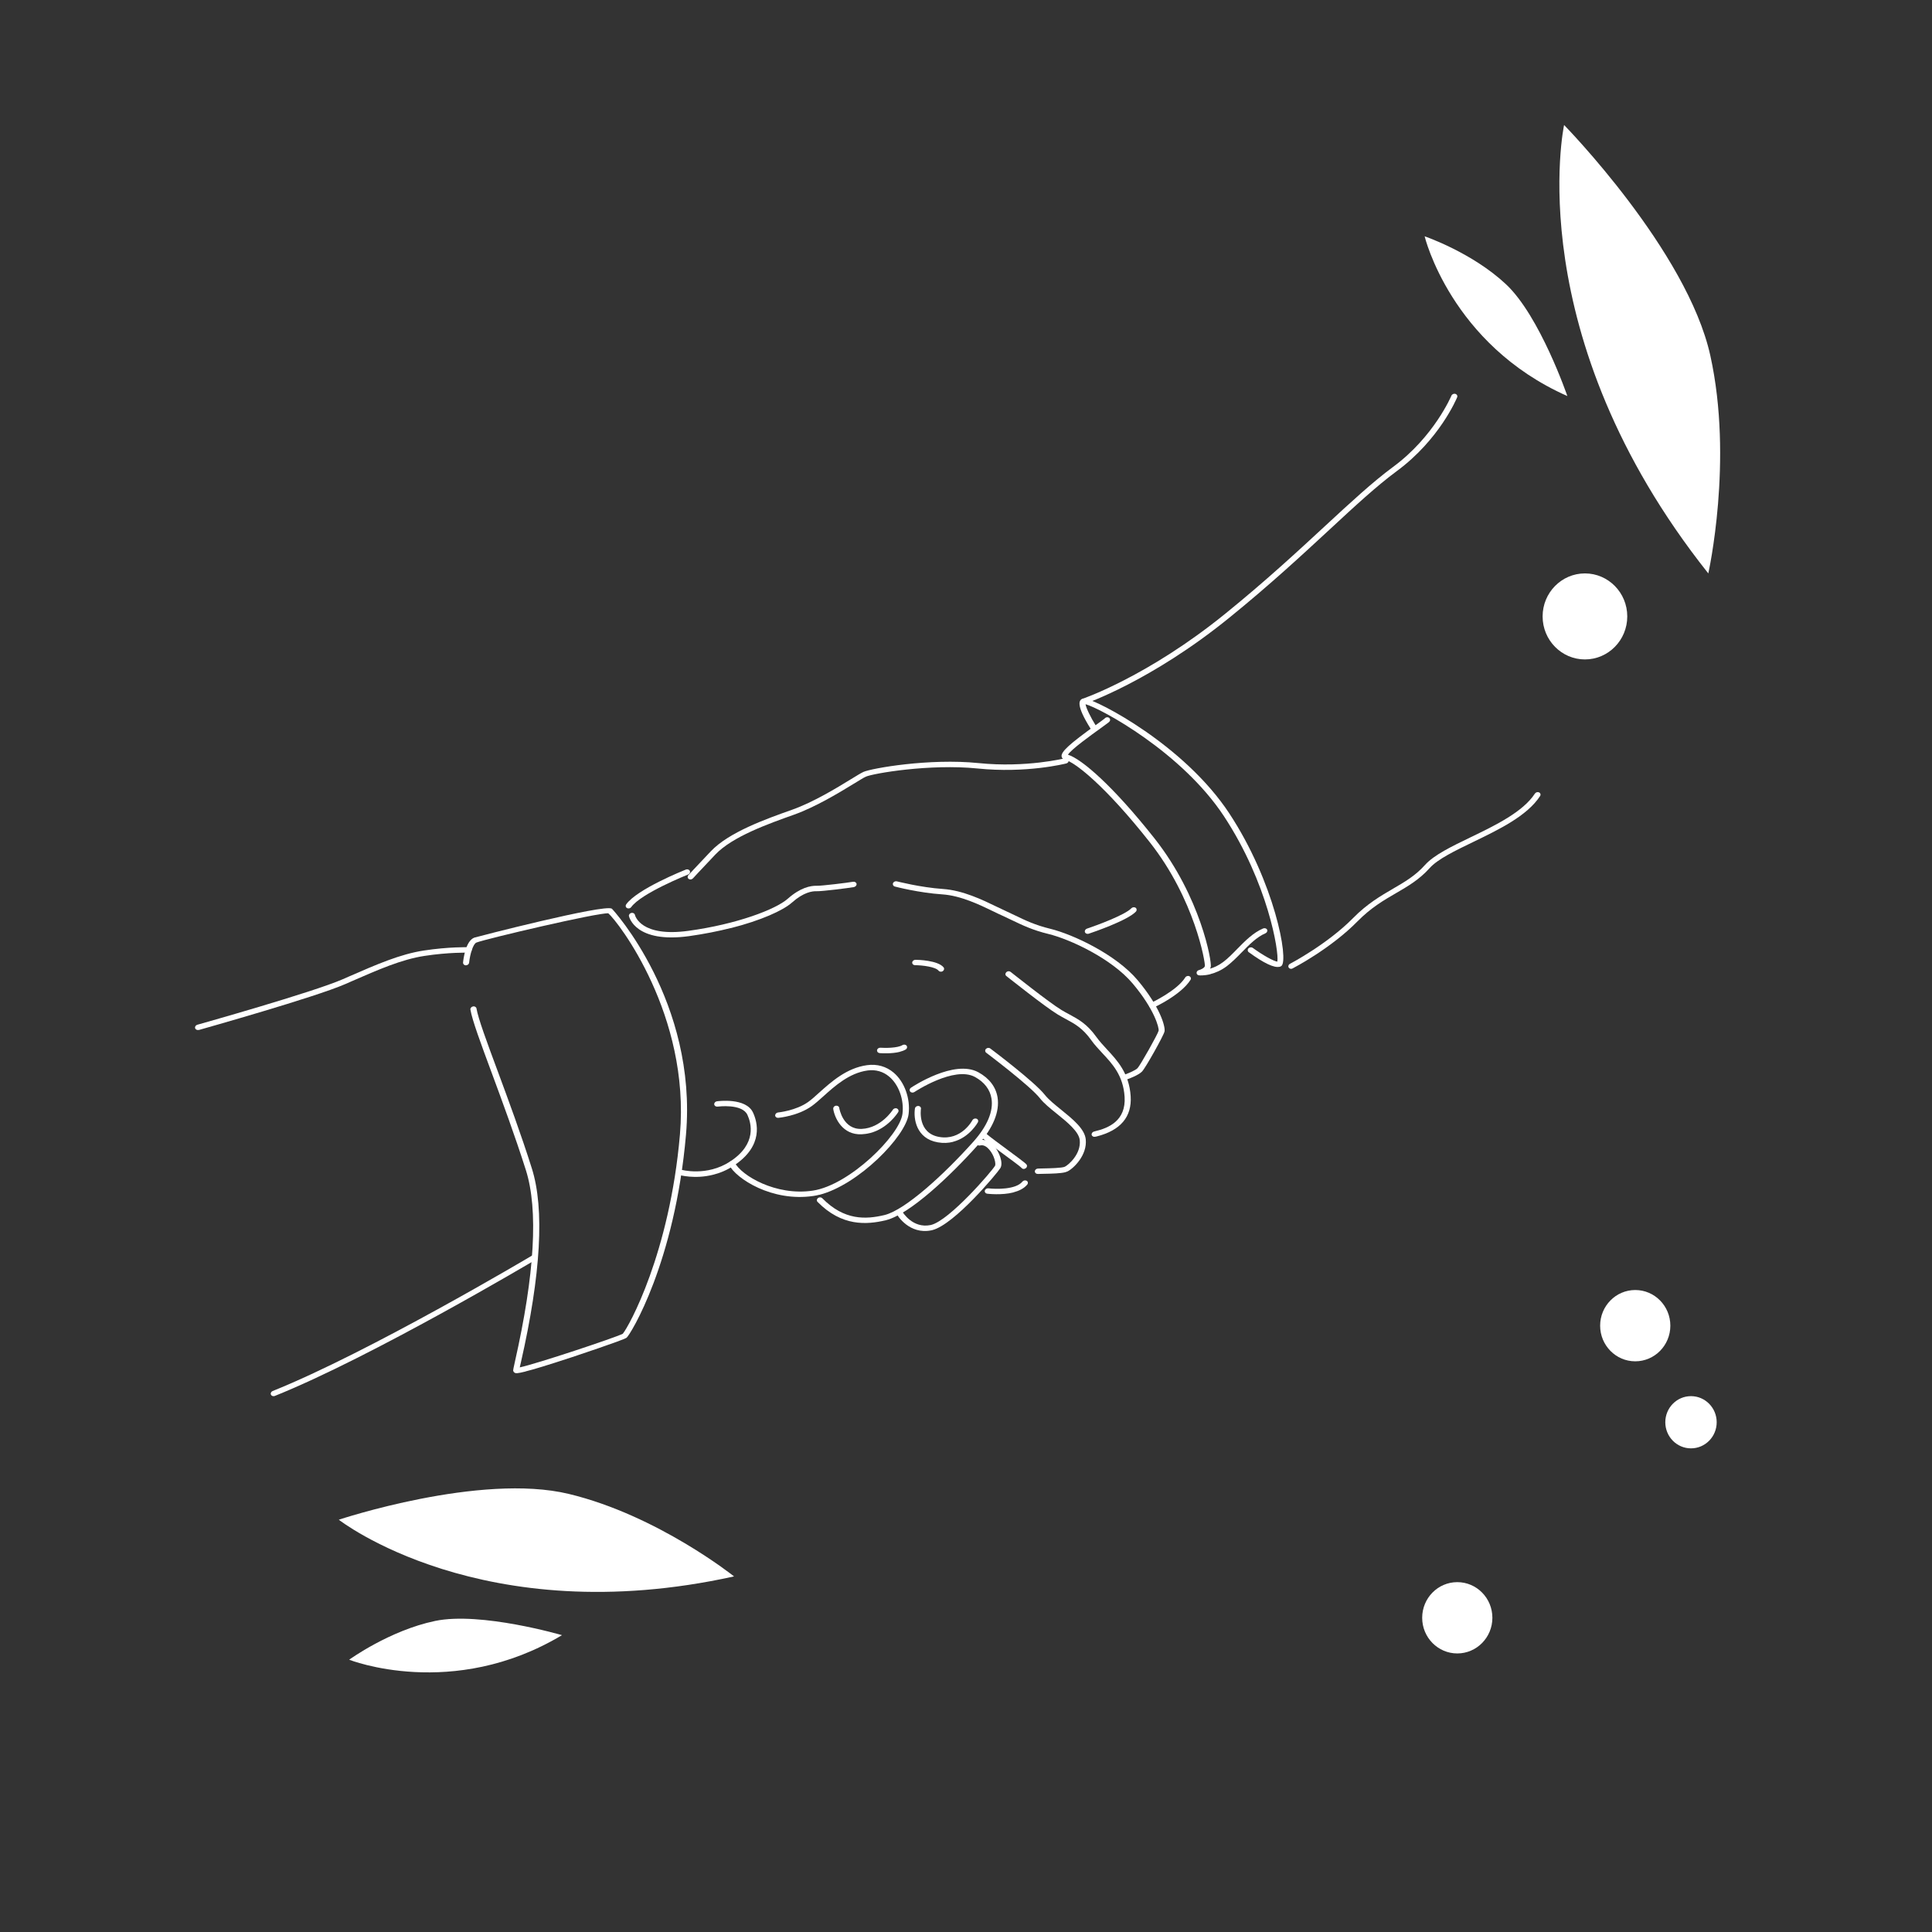 <svg xmlns="http://www.w3.org/2000/svg" id="Calque_1" data-name="Calque 1" viewBox="0 0 283.46 283.46"><rect x="0" y="0" width="283.46" height="283.46" fill="#333333" stroke="none"/><defs><style>      .cls-1 {        fill: #fff;        stroke-width: 0px;      }    </style></defs><g><path class="cls-1" d="M29.16,151.11c-.23.06-.47-.05-.53-.26-.06-.21.08-.43.32-.5.17-.05,16.95-4.76,21.34-6.68l.91-.4c4.03-1.76,7.51-3.28,10.98-3.81,3.66-.56,6.51-.49,6.63-.49.25,0,.43.19.4.41-.02.22-.24.39-.49.39-.03,0-2.89-.07-6.45.48-3.34.51-6.76,2.01-10.72,3.74l-.91.4c-4.46,1.94-20.78,6.53-21.47,6.73h-.01Z"></path><path class="cls-1" d="M77.13,201.22c-1.26.32-1.43.26-1.55.22-.15-.05-.28-.22-.29-.37,0-.11.04-.29.25-1.25,2.91-12.85,3.46-22.32,1.62-28.13-1.59-5.02-3.48-10.13-5-14.24-1.61-4.34-2.88-7.77-3.14-9.32-.04-.21.14-.42.38-.47.24-.05.47.09.51.3.25,1.48,1.51,4.88,3.11,9.19,1.52,4.11,3.42,9.23,5.01,14.27,1.88,5.93,1.34,15.52-1.61,28.5-.06.26-.11.51-.16.7,2.43-.51,13.93-4.34,15.11-4.93.88-1.03,6.89-11.82,8.39-29.24,1.51-17.5-9.07-31.23-10.51-32.45-1.57-.11-18,3.76-19.35,4.29-.48.19-.94,1.68-1.07,2.95-.02.22-.24.39-.48.39-.25,0-.43-.19-.41-.41.05-.52.37-3.15,1.64-3.65.17-.07,19.12-4.97,20.19-4.25.13.09,12.56,13.67,10.88,33.14-1.62,18.76-8.16,29.38-8.72,29.81-.45.35-7.9,2.81-7.97,2.84-3.68,1.21-5.7,1.82-6.84,2.1ZM89.31,134.01h0Z"></path><path class="cls-1" d="M40.26,204.83c-.21.05-.43-.03-.51-.21-.09-.2.03-.44.25-.53,14.15-5.68,37.78-19.71,38.02-19.85.21-.13.49-.08.61.1.13.18.06.43-.15.55-.24.14-23.94,14.21-38.16,19.92-.02,0-.04.02-.06.02Z"></path><path class="cls-1" d="M101.44,129.02c-.13.03-.28.01-.39-.06-.19-.13-.21-.38-.05-.56,0,0,.82-.9,3.29-3.5,2.67-2.81,8.04-4.72,11.96-6.11,3.09-1.1,6.52-3.19,8.57-4.45.88-.54,1.52-.93,1.87-1.09,1.17-.52,9.62-2.03,16.9-1.29,6.98.71,12.62-.7,12.67-.71.24-.06.48.06.53.27s-.1.43-.34.49-5.87,1.47-13.03.74c-6.98-.71-15.3.72-16.38,1.2-.3.13-.94.53-1.76,1.03-2.08,1.27-5.57,3.4-8.76,4.54-3.82,1.36-9.06,3.22-11.57,5.86-2.46,2.59-3.27,3.48-3.28,3.49-.07.07-.15.12-.24.14Z"></path><path class="cls-1" d="M92.34,133.27c-.11.03-.24.02-.34-.04-.21-.11-.26-.35-.13-.54,1.6-2.25,8.47-4.99,8.76-5.11.23-.09.49,0,.58.2.09.2-.03.44-.26.53-.07.03-6.89,2.75-8.34,4.78-.07.09-.17.16-.28.18Z"></path><path class="cls-1" d="M107.22,136.16c-1.86.47-3.92.88-6.13,1.19-7.83,1.07-8.77-2.77-8.81-2.93-.05-.21.11-.42.35-.48.24-.05.47.07.52.28.03.14.87,3.31,7.85,2.35,7.11-.97,12.82-3.15,14.58-4.71,1.84-1.63,3.33-1.93,4.27-1.9.68.02,4.47-.44,5.31-.59.24-.04.47.09.51.31.04.21-.14.41-.38.47-.72.13-4.68.64-5.52.61-.61-.02-1.89.16-3.56,1.65-1.34,1.19-4.6,2.65-8.98,3.76Z"></path><path class="cls-1" d="M165.39,158.36c-.22.06-.45-.04-.52-.23-.08-.2.05-.43.28-.52.53-.19,1.46-.59,1.75-.89.4-.42,2.97-4.98,3.09-5.49.09-.42-.6-3.12-3.79-6.91-3.08-3.67-9.21-6.52-12.38-7.29-2.31-.56-3.84-1.3-5.32-2.01-.46-.22-.93-.45-1.42-.67-.39-.17-.82-.38-1.29-.61-2.04-.99-4.83-2.34-7.54-2.52-3.44-.23-6.81-1.11-6.96-1.15-.23-.06-.35-.28-.27-.49.08-.21.34-.33.57-.27.03,0,3.43.89,6.78,1.12,2.9.2,5.78,1.59,7.88,2.61.46.22.89.43,1.27.6.5.23.97.45,1.44.68,1.51.73,2.93,1.41,5.14,1.95,3.28.8,9.63,3.75,12.82,7.55,3.3,3.93,4.08,6.8,3.94,7.51-.13.61-2.78,5.34-3.3,5.88-.53.55-1.96,1.07-2.13,1.13-.02,0-.03,0-.05.01Z"></path><path class="cls-1" d="M160.93,166.73s-.06.02-.09.02l-.14.03c-.24.06-.48-.06-.53-.27s.1-.43.34-.49l.14-.04c1.99-.47,4.57-1.54,4.35-5.05-.2-3.13-1.77-4.82-3.3-6.45-.57-.62-1.12-1.2-1.58-1.85-1.27-1.78-2.4-2.39-3.71-3.1-.39-.21-.79-.43-1.21-.68-1.89-1.14-7.32-5.47-7.55-5.65-.18-.14-.18-.39-.01-.56.17-.17.45-.19.63-.05.06.04,5.61,4.47,7.46,5.59.41.25.8.46,1.18.66,1.34.72,2.6,1.41,3.97,3.33.44.61.97,1.18,1.52,1.78,1.53,1.65,3.27,3.51,3.49,6.89.19,3.02-1.48,5-4.96,5.89Z"></path><path class="cls-1" d="M156.29,171.99c-.68.17-1.87.21-3.22.23-.34,0-.62.01-.79.02-.25.01-.45-.15-.45-.37,0-.22.2-.41.45-.42.18-.01.48-.02.83-.02.88-.02,2.7-.05,3.12-.25.52-.25,2.4-1.85,2.19-3.9-.13-1.26-1.85-2.65-3.36-3.87-.98-.79-1.9-1.53-2.48-2.27-1.45-1.85-7.83-6.64-7.89-6.69-.18-.14-.2-.39-.03-.56.17-.17.45-.2.63-.06.27.2,6.52,4.9,8.03,6.83.53.67,1.42,1.39,2.36,2.15,1.7,1.38,3.46,2.8,3.62,4.35.24,2.34-1.81,4.3-2.7,4.72-.09.04-.2.08-.32.11Z"></path><path class="cls-1" d="M150.34,171.49c-.2.05-.4-.02-.49-.17-.2-.21-1.49-1.16-2.54-1.93-1.31-.97-2.67-1.97-3.26-2.48-.17-.15-.17-.4.01-.56.18-.16.46-.17.63-.03.56.49,1.97,1.52,3.21,2.44,2.71,2,2.72,2.04,2.77,2.23.05.21-.1.43-.34.49Z"></path><path class="cls-1" d="M104.65,172.35c-2.7.69-4.92.06-5.04.03-.23-.07-.34-.29-.25-.5.09-.21.35-.32.58-.26.04.01,3.75,1.04,7.19-1.21,3.96-2.59,3.08-5.65,2.53-6.84-.79-1.69-4.34-1.21-4.38-1.21-.25.03-.46-.11-.49-.33-.02-.22.16-.42.4-.45.17-.02,4.25-.57,5.29,1.65.64,1.37,1.64,4.87-2.85,7.81-1,.66-2.02,1.07-2.98,1.31Z"></path><path class="cls-1" d="M120.22,175.29c-.3.08-.6.14-.89.18-6.05.9-11.34-2.54-12.36-4.56-.1-.19,0-.43.23-.53.22-.1.49-.02.59.17.97,1.92,6.05,4.95,11.45,4.14,5.4-.8,12.79-8.14,13.17-11.27.25-2.06-.53-4.26-1.94-5.45-.89-.76-1.99-1.07-3.18-.91-2.69.37-4.81,2.28-6.51,3.81-.6.54-1.17,1.05-1.69,1.42-2.01,1.44-4.78,1.71-4.9,1.72-.25.02-.45-.14-.46-.35,0-.22.18-.41.43-.44.03,0,2.61-.26,4.4-1.53.48-.34,1.03-.83,1.61-1.36,1.81-1.62,4.05-3.64,7.05-4.05,1.46-.2,2.81.18,3.9,1.1,1.59,1.35,2.47,3.79,2.19,6.08-.4,3.26-7.36,10.38-13.08,11.84Z"></path><path class="cls-1" d="M127.62,166.24c-.37.1-.77.16-1.2.18-2.81.13-3.96-2.38-4.17-3.72-.03-.21.13-.43.38-.47.24-.04.47.09.5.31.02.13.55,3.21,3.3,3.09,2.86-.13,4.55-2.79,4.57-2.81.12-.2.4-.28.61-.18.21.1.29.33.17.53-.07.11-1.52,2.41-4.16,3.08Z"></path><path class="cls-1" d="M130,179.03s-.06.02-.1.02c-2.76.64-6.39.91-9.95-2.71-.16-.16-.13-.41.06-.56.19-.15.47-.14.63.02,3.24,3.3,6.41,3.11,9.09,2.48.03,0,.05-.01.08-.02,3.04-.77,8.7-5.94,13-10.75,2.04-2.29,2.96-4.47,2.66-6.33-.21-1.32-1.05-2.42-2.43-3.17-3.04-1.65-8.82,2.17-8.88,2.21-.2.13-.48.11-.62-.07s-.09-.42.11-.56c.26-.17,6.35-4.2,9.89-2.27,1.59.87,2.57,2.14,2.82,3.69.33,2.08-.65,4.49-2.86,6.96-4.07,4.56-10.02,10.17-13.49,11.05Z"></path><path class="cls-1" d="M139.83,167.53c-.66.17-1.41.22-2.25.07-3.17-.55-3.57-3.49-3.34-4.97.03-.22.26-.38.5-.37.24.02.42.21.38.42-.02.15-.5,3.58,2.68,4.13,3.22.56,4.81-2.34,4.87-2.46.11-.2.38-.3.6-.22.22.08.31.31.21.52-.02.03-1.23,2.25-3.65,2.87Z"></path><path class="cls-1" d="M132.04,154.32c-1.2.31-2.76.21-2.98.19-.24-.02-.41-.21-.38-.43s.26-.38.51-.36c.65.05,2.49.06,3.21-.38.21-.13.48-.09.62.09.13.18.07.43-.14.55-.23.14-.52.25-.84.33Z"></path><path class="cls-1" d="M138.17,142.55c-.17.04-.36,0-.47-.14-.45-.56-2.36-.79-3.45-.8-.25,0-.43-.18-.41-.4.02-.22.23-.39.48-.39.33,0,3.28.07,4.12,1.11.14.17.09.42-.12.56-.05.03-.1.05-.15.07Z"></path><path class="cls-1" d="M136.79,180.48s-.09.02-.13.03c-3.25.67-5-2.21-5.07-2.34-.11-.19-.02-.43.2-.54.22-.11.49-.05.6.14.06.1,1.52,2.5,4.13,1.97.03,0,.06-.01.09-.02,2.72-.69,8.87-7.82,9.38-8.68.15-.25-.07-1.5-.87-2.4-.3-.34-.77-.72-1.32-.58-.24.06-.48-.06-.53-.27s.1-.43.34-.49c.79-.2,1.58.09,2.23.83.8.9,1.38,2.52.93,3.25-.42.7-6.72,8.27-9.98,9.1Z"></path><path class="cls-1" d="M148.69,174.95c-1.73.44-3.73.2-3.85.19-.24-.03-.4-.23-.35-.45.05-.22.29-.37.53-.34,1.06.13,4.03.21,4.99-.99.15-.18.43-.23.62-.12.2.12.24.37.09.55-.48.59-1.23.94-2.03,1.15Z"></path><path class="cls-1" d="M159.7,137c-.22.06-.45-.04-.52-.24-.07-.2.06-.43.29-.51,1.5-.5,5.6-2.02,6.52-2.99.16-.17.45-.2.63-.07.18.13.2.38.04.56-1.24,1.31-6.34,3.05-6.92,3.24-.01,0-.02,0-.04.01Z"></path><path class="cls-1" d="M169.14,147.88c-.2.05-.41-.03-.5-.19-.1-.19,0-.43.22-.54.04-.02,3.81-1.78,5.04-3.74.12-.2.4-.28.61-.18s.29.34.16.53c-1.38,2.2-5.28,4.02-5.45,4.09-.03.01-.06.02-.09.03Z"></path><path class="cls-1" d="M177.6,142.93c-.96.24-1.64.18-1.68.17-.21-.02-.36-.17-.36-.36,0-.19.14-.36.35-.41.2-.05.78-.27.87-.59.07-.51-1.47-9.79-8.11-18.2-6.52-8.26-10.99-11.74-12.41-12.07-.28-.06-.46-.23-.5-.46-.13-.69,1.07-1.8,5.15-4.73.51-.37,1.04-.75,1.16-.86.12-.15.33-.22.52-.17.23.07.34.29.26.5-.07.16-.15.23-1.41,1.13-1.21.87-4.3,3.08-4.75,3.85,2,.61,6.63,4.6,12.72,12.31,6.76,8.57,8.43,18.11,8.23,18.83-.03.09-.06.18-.1.25.56-.16,1.23-.45,1.92-.97.7-.53,1.36-1.2,2.06-1.92,1.16-1.18,2.35-2.39,3.81-3.01.23-.09.49-.01.58.18s-.02.43-.24.53c-1.28.54-2.4,1.69-3.49,2.8-.69.71-1.41,1.43-2.16,2.01-.86.65-1.71,1-2.41,1.17Z"></path><path class="cls-1" d="M187.73,141.84c-.78.2-2.3-.52-4.52-2.14-.18-.13-.2-.38-.04-.56.16-.17.45-.2.63-.07,1.47,1.07,3.07,1.96,3.61,2.02.27-1.42-1.39-11.54-7.83-21.33-6.19-9.41-18.08-15.82-20.31-16.44.08.55.72,1.89,1.54,3.2.12.19.04.43-.18.55-.22.12-.49.06-.6-.13-2.31-3.66-1.59-4.18-1.35-4.34.21-.15.46-.12.54-.1,1.79.24,14.54,6.81,21.14,16.84,6.64,10.09,8.76,21.51,7.65,22.38-.08.06-.18.11-.28.14Z"></path><path class="cls-1" d="M189.56,142.13c-.19.05-.4-.02-.49-.18-.11-.19-.03-.43.19-.54.05-.03,5.46-2.85,9.28-6.73,2.04-2.08,4.06-3.25,5.84-4.29,1.69-.98,3.29-1.91,4.69-3.48,1.32-1.48,3.95-2.74,6.72-4.08,3.59-1.73,7.65-3.7,9.41-6.4.13-.19.4-.27.61-.17.21.1.28.34.15.53-1.89,2.92-6.09,4.94-9.79,6.73-2.69,1.3-5.23,2.52-6.43,3.86-1.5,1.67-3.16,2.64-4.92,3.66-1.81,1.05-3.68,2.14-5.64,4.13-3.93,4-9.3,6.79-9.52,6.91-.04.02-.07.03-.11.04Z"></path><path class="cls-1" d="M159.05,103.28c-.22.06-.45-.04-.52-.24-.07-.2.06-.43.29-.51.09-.03,9.62-3.3,20.94-12.48,5.95-4.82,10.59-9.12,14.69-12.91,3.73-3.45,6.95-6.43,9.96-8.65,6-4.43,8.51-10.38,8.54-10.44.09-.21.35-.33.58-.26.23.06.35.29.26.5-.1.25-2.62,6.22-8.83,10.81-2.97,2.19-6.17,5.15-9.88,8.59-4.11,3.8-8.76,8.11-14.73,12.95-11.47,9.31-21.16,12.62-21.25,12.65-.01,0-.02,0-.04.01Z"></path></g><path class="cls-1" d="M250.64,84.13s3.7-16.53.3-31.94c-3.39-15.41-21.46-33.85-21.46-33.85,0,0-6.62,30.8,21.15,65.78Z"></path><path class="cls-1" d="M229.96,58.11s-4.02-11.74-9.01-16.41c-4.99-4.67-11.93-7.03-11.93-7.03,0,0,3.81,15.85,20.94,23.44Z"></path><ellipse class="cls-1" cx="232.54" cy="90.44" rx="6.21" ry="6.31"></ellipse><ellipse class="cls-1" cx="239.92" cy="194.5" rx="5.15" ry="5.23"></ellipse><ellipse class="cls-1" cx="248.1" cy="208.67" rx="3.77" ry="3.83"></ellipse><ellipse class="cls-1" cx="213.81" cy="237.36" rx="5.15" ry="5.23"></ellipse><path class="cls-1" d="M107.69,231.28s-11.22-8.96-24.22-12.09c-13-3.14-33.76,3.78-33.76,3.78,0,0,21.01,16.49,57.98,8.32Z"></path><path class="cls-1" d="M82.46,239.91s-11.91-3.48-18.61-2.09c-6.69,1.39-12.62,5.69-12.62,5.69,0,0,15.15,6.02,31.22-3.6Z"></path></svg>